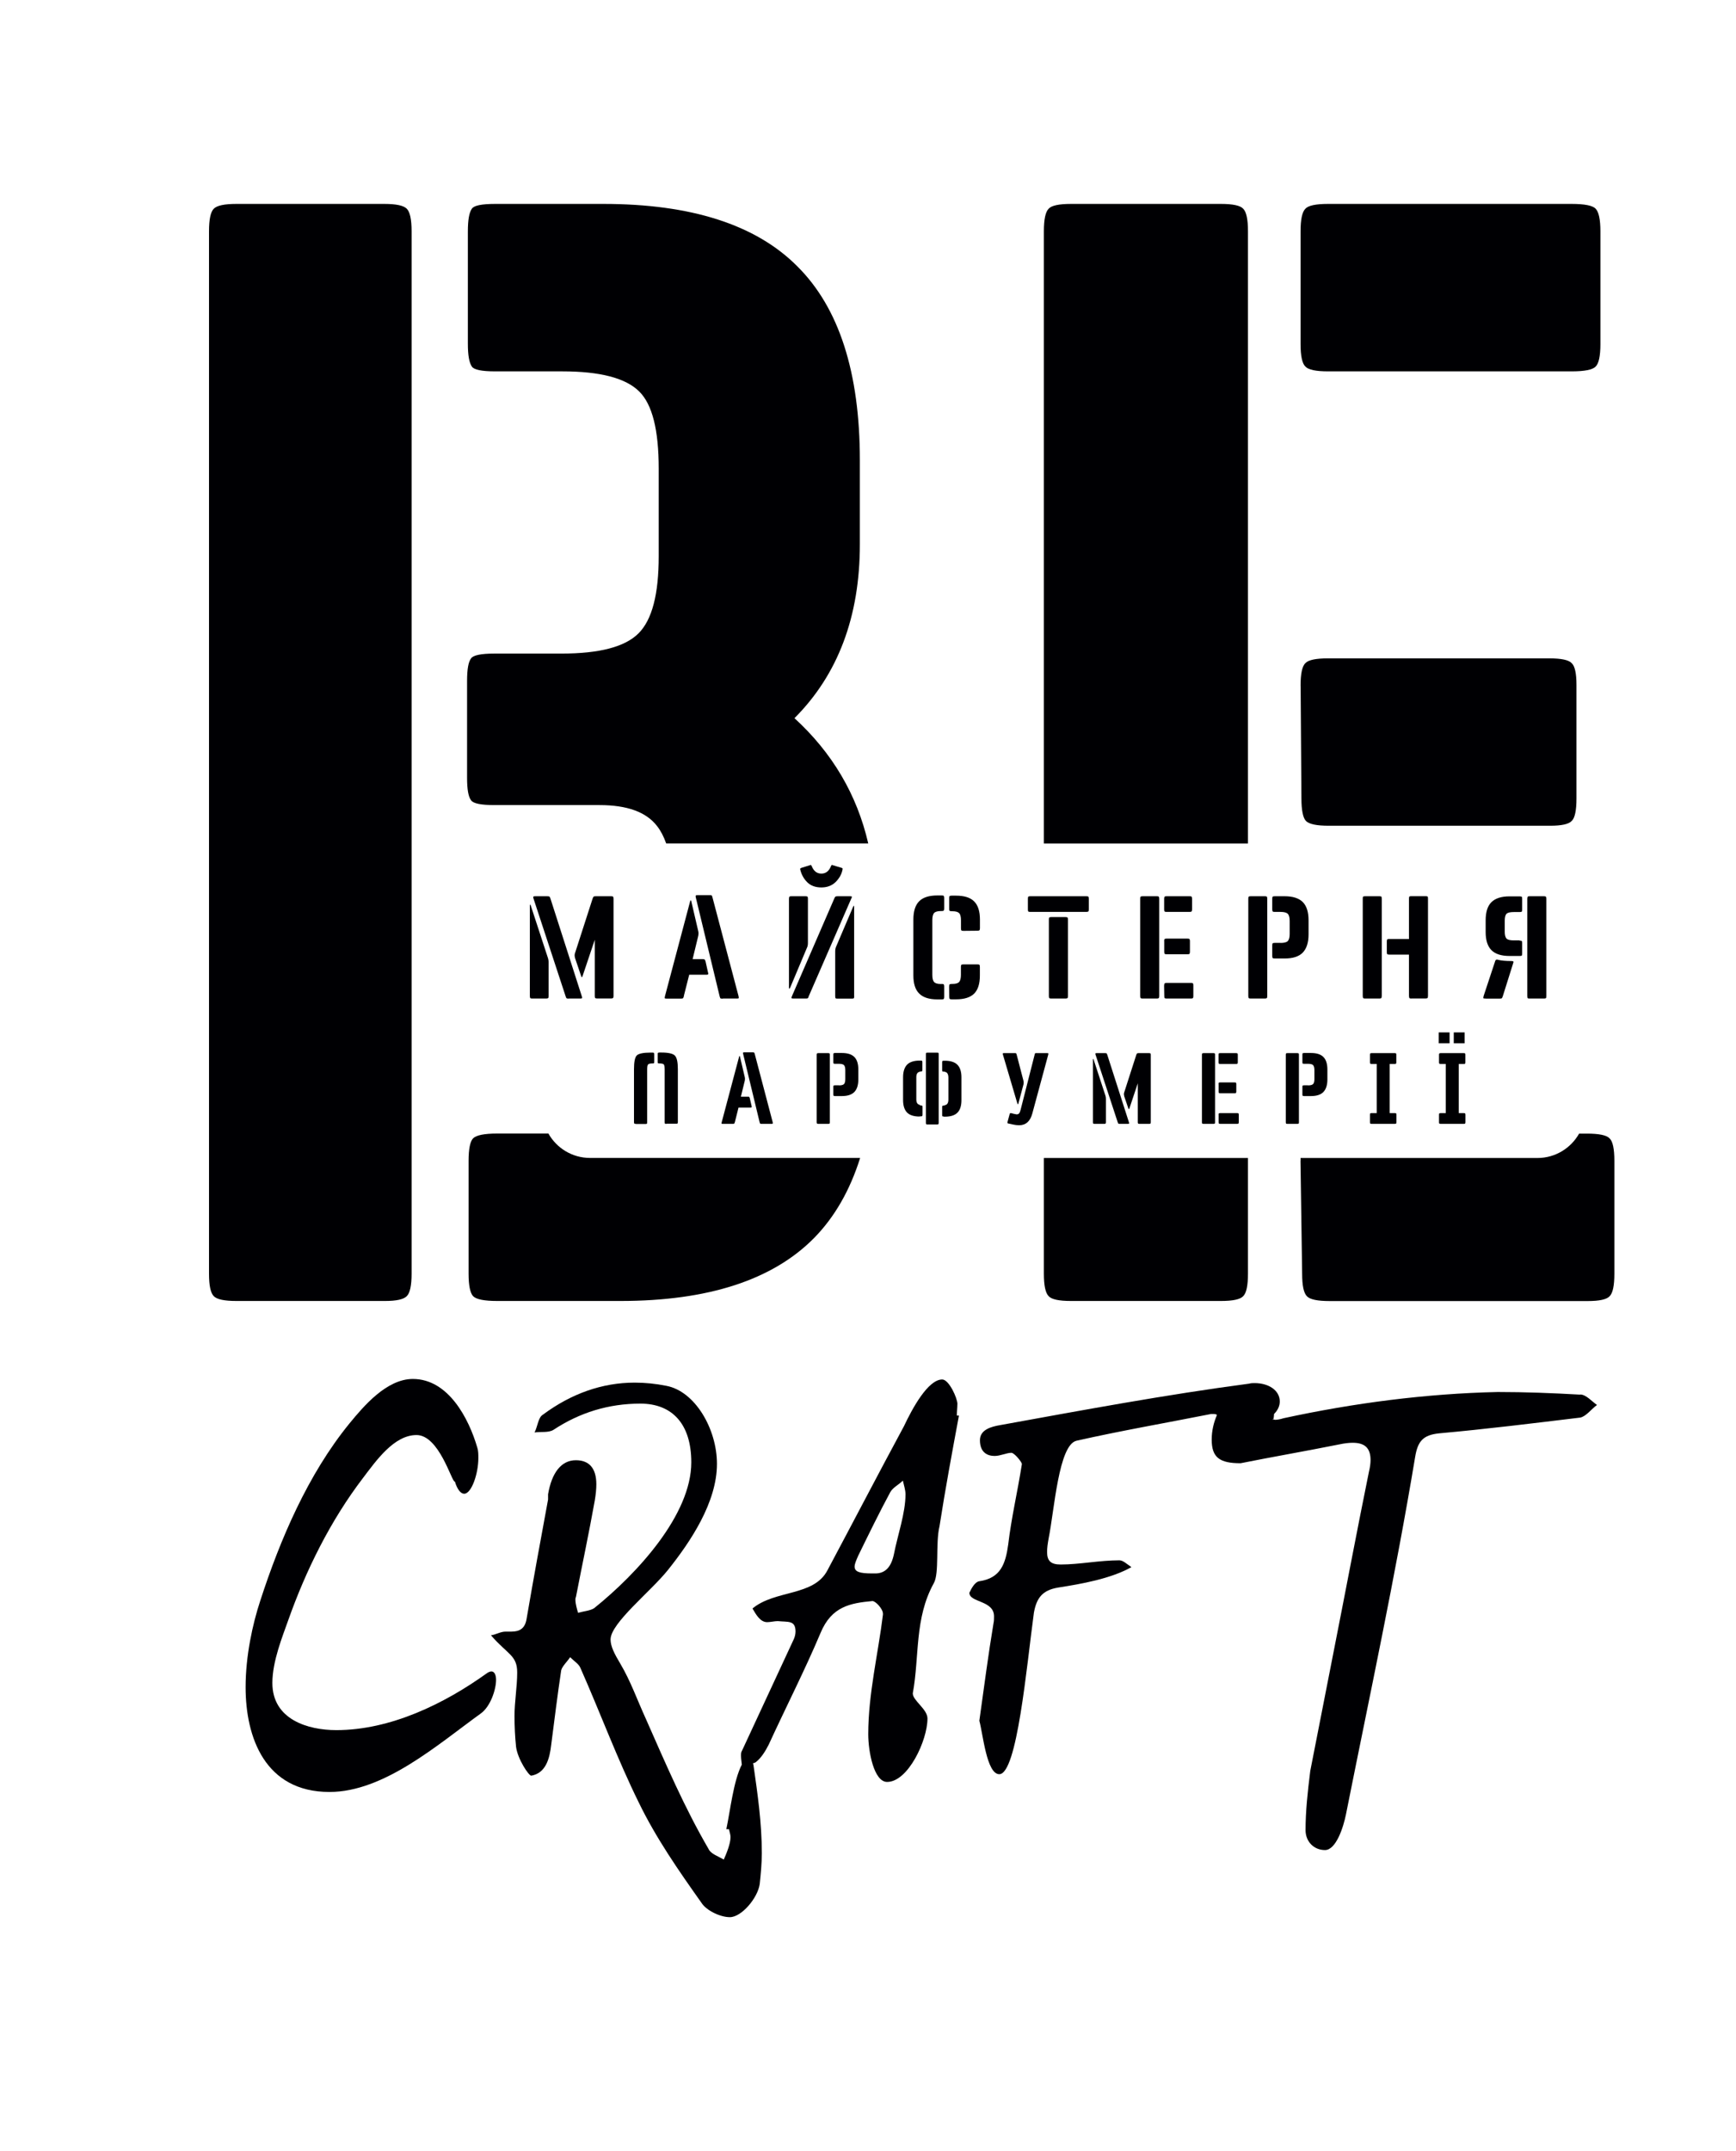 <svg width="113" height="140" viewBox="0 0 113 140" fill="none" xmlns="http://www.w3.org/2000/svg">
<g clip-path="url(#clip0_249_3)">
<path fill-rule="evenodd" clip-rule="evenodd" d="M84.657 15.055C84.657 14.278 84.759 13.791 84.973 13.582C85.16 13.373 85.66 13.271 86.441 13.271H102.304C103.133 13.271 103.67 13.373 103.862 13.582C104.067 13.791 104.174 14.274 104.174 15.055V22.405C104.174 23.164 104.067 23.668 103.862 23.856C103.67 24.065 103.133 24.168 102.304 24.168H86.441C85.664 24.168 85.16 24.065 84.973 23.856C84.763 23.664 84.657 23.164 84.657 22.405V15.055ZM84.657 44.63C84.657 43.849 84.759 43.349 84.973 43.157C85.16 42.948 85.66 42.846 86.424 42.846H100.849C101.626 42.846 102.112 42.948 102.304 43.157C102.514 43.349 102.616 43.831 102.616 44.574V51.958C102.616 52.735 102.514 53.239 102.304 53.427C102.112 53.636 101.647 53.738 100.904 53.738H86.48C85.703 53.738 85.216 53.636 85.007 53.427C84.819 53.234 84.712 52.735 84.712 51.958L84.661 44.625L84.657 44.63ZM67.948 54.891V15.055C67.948 14.278 68.051 13.791 68.26 13.582C68.448 13.373 68.934 13.271 69.711 13.271H79.47C80.247 13.271 80.729 13.373 80.921 13.582C81.131 13.791 81.233 14.274 81.233 15.055V54.895H67.948V54.891ZM69.711 84.666C68.934 84.666 68.448 84.564 68.26 84.355C68.051 84.145 67.948 83.663 67.948 82.886V75.361H81.233V82.886C81.233 83.663 81.131 84.15 80.921 84.355C80.729 84.564 80.247 84.666 79.47 84.666H69.711ZM84.657 75.536C84.657 75.477 84.657 75.417 84.657 75.361H100.076C101.237 75.361 102.253 74.721 102.787 73.774H103.303C104.08 73.774 104.584 73.876 104.772 74.085C104.981 74.277 105.083 74.777 105.083 75.541V82.891C105.083 83.668 104.981 84.154 104.772 84.359C104.584 84.568 104.097 84.671 103.354 84.671H86.543C85.762 84.671 85.263 84.568 85.071 84.359C84.862 84.15 84.759 83.668 84.759 82.891L84.652 75.541L84.657 75.536ZM55.987 75.361C55.321 77.478 54.322 79.211 52.99 80.569C50.292 83.3 46.087 84.666 40.38 84.666H32.371C31.526 84.666 31.005 84.564 30.796 84.355C30.604 84.145 30.501 83.663 30.501 82.886V75.536C30.501 74.777 30.604 74.273 30.796 74.081C31.005 73.876 31.522 73.769 32.371 73.769H35.697C36.23 74.717 37.246 75.357 38.407 75.357H55.987V75.361ZM43.364 54.891C43.201 54.434 43.005 54.058 42.77 53.76C42.066 52.842 40.819 52.394 39.018 52.394H32.188C31.304 52.394 30.804 52.291 30.663 52.082C30.488 51.856 30.403 51.374 30.403 50.631V44.301C30.403 43.558 30.488 43.072 30.663 42.846C30.804 42.641 31.304 42.534 32.188 42.534H36.546C39.005 42.534 40.678 42.103 41.562 41.219C42.446 40.336 42.877 38.675 42.877 36.204V30.497C42.877 27.988 42.463 26.327 41.613 25.482C40.73 24.599 39.052 24.168 36.597 24.168H32.234C31.355 24.168 30.851 24.065 30.715 23.856C30.544 23.613 30.454 23.126 30.454 22.37V15.072C30.454 14.312 30.54 13.825 30.715 13.582C30.851 13.373 31.355 13.271 32.234 13.271H39.274C44.981 13.271 49.203 14.619 51.901 17.334C54.616 20.032 55.97 24.236 55.97 29.959V35.423C55.97 40.127 54.548 43.9 51.714 46.738C54.177 48.992 55.782 51.711 56.516 54.891H43.364ZM15.385 84.666C14.608 84.666 14.121 84.564 13.917 84.355C13.707 84.145 13.605 83.663 13.605 82.886V15.055C13.605 14.278 13.707 13.791 13.917 13.582C14.126 13.373 14.608 13.271 15.385 13.271H25.007C25.784 13.271 26.267 13.373 26.476 13.582C26.685 13.791 26.792 14.274 26.792 15.055V82.886C26.792 83.663 26.685 84.15 26.476 84.355C26.267 84.564 25.801 84.666 25.058 84.666H15.385Z" fill="#000003"/>
<path fill-rule="evenodd" clip-rule="evenodd" d="M98.906 61.216C98.987 61.216 99.039 61.224 99.056 61.245C99.073 61.263 99.081 61.309 99.081 61.374V62.052C99.081 62.125 99.073 62.167 99.056 62.189C99.039 62.206 98.987 62.214 98.906 62.214H98.257C97.724 62.214 97.327 62.086 97.079 61.834C96.823 61.574 96.704 61.181 96.704 60.648V59.901C96.704 59.359 96.827 58.962 97.079 58.714C97.331 58.463 97.724 58.334 98.257 58.334H98.906C98.987 58.334 99.039 58.347 99.056 58.364C99.073 58.382 99.081 58.428 99.081 58.501V59.188C99.081 59.261 99.073 59.303 99.056 59.325C99.039 59.346 98.987 59.355 98.906 59.355H98.531C98.296 59.355 98.138 59.393 98.061 59.47C97.984 59.551 97.946 59.705 97.946 59.939V60.614C97.946 60.844 97.984 60.998 98.065 61.083C98.142 61.164 98.3 61.199 98.535 61.199H98.915V61.216H98.906ZM99.581 64.984C99.513 64.984 99.466 64.98 99.444 64.963C99.427 64.95 99.414 64.903 99.414 64.822V58.492C99.414 58.42 99.427 58.377 99.444 58.356C99.461 58.334 99.508 58.326 99.581 58.326H100.486C100.558 58.326 100.605 58.334 100.622 58.356C100.64 58.373 100.652 58.42 100.652 58.492V64.822C100.652 64.903 100.644 64.95 100.622 64.963C100.601 64.976 100.554 64.984 100.486 64.984H99.581ZM96.699 64.984C96.618 64.984 96.567 64.98 96.558 64.963C96.546 64.95 96.554 64.903 96.571 64.822L97.314 62.577C97.335 62.492 97.374 62.449 97.429 62.449C97.463 62.449 97.498 62.449 97.523 62.466C97.737 62.517 98.023 62.543 98.377 62.543C98.445 62.543 98.492 62.552 98.505 62.573C98.522 62.59 98.518 62.637 98.488 62.709L97.822 64.827C97.796 64.903 97.775 64.95 97.754 64.968C97.737 64.98 97.69 64.989 97.609 64.989H96.678H96.695L96.699 64.984ZM91.88 64.984C91.807 64.984 91.76 64.976 91.743 64.955C91.726 64.933 91.713 64.886 91.713 64.805V62.125H90.437C90.364 62.125 90.317 62.116 90.3 62.095C90.279 62.078 90.27 62.031 90.27 61.958V61.275C90.27 61.203 90.279 61.156 90.3 61.139C90.317 61.117 90.364 61.109 90.437 61.109H91.713V58.484C91.713 58.403 91.726 58.356 91.743 58.343C91.764 58.33 91.807 58.322 91.88 58.322H92.785C92.857 58.322 92.9 58.33 92.921 58.343C92.943 58.36 92.951 58.407 92.951 58.484V64.801C92.951 64.882 92.938 64.929 92.921 64.95C92.904 64.968 92.857 64.98 92.789 64.98H91.88V64.984ZM88.87 64.984C88.802 64.984 88.755 64.976 88.734 64.955C88.716 64.933 88.704 64.886 88.704 64.805V58.488C88.704 58.407 88.712 58.36 88.734 58.347C88.755 58.334 88.802 58.326 88.87 58.326H89.775C89.844 58.326 89.886 58.334 89.912 58.347C89.929 58.364 89.942 58.411 89.942 58.488V64.805C89.942 64.886 89.929 64.933 89.912 64.955C89.895 64.972 89.848 64.984 89.779 64.984H88.866H88.87ZM83.35 61.365C83.581 61.365 83.739 61.327 83.824 61.245C83.905 61.16 83.948 61.007 83.948 60.776V59.935C83.948 59.705 83.905 59.551 83.824 59.47C83.743 59.389 83.585 59.346 83.35 59.346H82.992C82.911 59.346 82.859 59.338 82.842 59.316C82.825 59.295 82.813 59.252 82.813 59.18V58.492C82.813 58.42 82.821 58.377 82.842 58.356C82.859 58.334 82.911 58.326 82.992 58.326H83.619C84.153 58.326 84.546 58.454 84.798 58.702C85.049 58.953 85.177 59.35 85.177 59.892V60.81C85.177 61.339 85.049 61.736 84.798 61.997C84.546 62.253 84.153 62.377 83.619 62.377H82.992C82.911 62.377 82.859 62.368 82.842 62.347C82.825 62.33 82.813 62.283 82.813 62.21V61.527C82.813 61.455 82.821 61.408 82.842 61.391C82.859 61.369 82.911 61.361 82.992 61.361H83.35V61.365ZM81.417 64.984C81.348 64.984 81.301 64.976 81.284 64.955C81.267 64.933 81.254 64.886 81.254 64.818V58.492C81.254 58.42 81.263 58.377 81.284 58.356C81.301 58.334 81.348 58.326 81.417 58.326H82.326C82.398 58.326 82.445 58.334 82.458 58.356C82.48 58.373 82.488 58.42 82.488 58.492V64.818C82.488 64.891 82.48 64.933 82.458 64.955C82.441 64.972 82.398 64.984 82.33 64.984H81.412H81.417ZM75.777 58.492C75.777 58.42 75.79 58.377 75.807 58.356C75.824 58.334 75.871 58.326 75.944 58.326H77.421C77.498 58.326 77.549 58.334 77.566 58.356C77.583 58.373 77.596 58.42 77.596 58.492V59.18C77.596 59.252 77.583 59.295 77.566 59.316C77.545 59.333 77.498 59.346 77.421 59.346H75.944C75.871 59.346 75.824 59.338 75.807 59.316C75.786 59.295 75.777 59.252 75.777 59.18V58.492ZM75.777 61.25C75.777 61.177 75.79 61.13 75.807 61.113C75.824 61.096 75.871 61.083 75.944 61.083H77.289C77.361 61.083 77.404 61.092 77.425 61.113C77.442 61.13 77.455 61.177 77.455 61.245V61.937C77.455 62.01 77.442 62.056 77.425 62.074C77.408 62.095 77.365 62.103 77.293 62.103H75.948C75.876 62.103 75.829 62.095 75.812 62.074C75.794 62.056 75.782 62.01 75.782 61.937V61.254L75.777 61.25ZM74.386 64.984C74.313 64.984 74.27 64.976 74.249 64.955C74.232 64.933 74.219 64.886 74.219 64.818V58.492C74.219 58.42 74.228 58.377 74.249 58.356C74.27 58.334 74.313 58.326 74.386 58.326H75.295C75.368 58.326 75.415 58.334 75.427 58.356C75.444 58.373 75.457 58.42 75.457 58.492V64.818C75.457 64.891 75.444 64.933 75.427 64.955C75.41 64.972 75.363 64.984 75.295 64.984H74.386ZM75.777 64.131C75.777 64.063 75.79 64.016 75.812 63.999C75.829 63.977 75.876 63.969 75.948 63.969H77.515C77.587 63.969 77.634 63.977 77.651 63.999C77.668 64.016 77.677 64.063 77.677 64.131V64.818C77.677 64.891 77.668 64.933 77.651 64.955C77.634 64.972 77.587 64.984 77.519 64.984H75.948C75.876 64.984 75.829 64.976 75.812 64.955C75.79 64.933 75.786 64.886 75.786 64.818L75.773 64.131H75.777ZM70.706 58.326C70.778 58.326 70.826 58.334 70.843 58.356C70.86 58.373 70.872 58.42 70.872 58.492V59.18C70.872 59.252 70.864 59.295 70.843 59.316C70.826 59.333 70.774 59.346 70.706 59.346H67.069C66.996 59.346 66.954 59.338 66.932 59.316C66.915 59.295 66.907 59.252 66.907 59.18V58.492C66.907 58.42 66.919 58.377 66.932 58.356C66.954 58.334 67.001 58.326 67.069 58.326H70.706ZM68.439 64.984C68.367 64.984 68.32 64.976 68.302 64.955C68.281 64.933 68.273 64.886 68.273 64.818V59.85C68.273 59.769 68.281 59.726 68.302 59.709C68.324 59.692 68.367 59.683 68.439 59.683H69.348C69.417 59.683 69.464 59.692 69.485 59.709C69.502 59.726 69.515 59.773 69.515 59.85V64.818C69.515 64.891 69.506 64.933 69.485 64.955C69.468 64.972 69.421 64.984 69.353 64.984H68.439ZM62.715 60.58C62.642 60.58 62.595 60.571 62.582 60.55C62.561 60.533 62.552 60.486 62.552 60.417V59.897C62.552 59.67 62.514 59.513 62.437 59.431C62.356 59.346 62.215 59.303 61.997 59.303H61.946C61.878 59.303 61.835 59.291 61.814 59.274C61.792 59.257 61.784 59.21 61.784 59.137V58.454C61.784 58.382 61.792 58.335 61.814 58.318C61.831 58.3 61.878 58.288 61.946 58.288H62.228C62.766 58.288 63.158 58.411 63.406 58.659C63.662 58.911 63.786 59.308 63.786 59.846V60.405C63.786 60.477 63.773 60.524 63.756 60.541C63.739 60.558 63.692 60.571 63.624 60.571L62.71 60.58H62.715ZM61.293 64.033C61.361 64.033 61.413 64.041 61.43 64.063C61.447 64.084 61.459 64.127 61.459 64.195V64.878C61.459 64.946 61.447 64.993 61.43 65.01C61.413 65.031 61.366 65.04 61.293 65.04H61.011C60.478 65.04 60.085 64.912 59.833 64.66C59.577 64.408 59.453 64.016 59.453 63.482V59.841C59.453 59.299 59.581 58.902 59.833 58.65C60.085 58.399 60.478 58.275 61.011 58.275H61.293C61.361 58.275 61.413 58.283 61.43 58.305C61.447 58.326 61.459 58.369 61.459 58.441V59.124C61.459 59.197 61.447 59.244 61.43 59.261C61.413 59.278 61.366 59.291 61.293 59.291H61.242C61.028 59.291 60.879 59.333 60.802 59.419C60.725 59.504 60.687 59.662 60.687 59.888V63.439C60.687 63.666 60.725 63.824 60.802 63.909C60.879 63.994 61.02 64.037 61.233 64.037H61.289L61.293 64.033ZM61.784 64.199C61.784 64.131 61.792 64.084 61.814 64.063C61.831 64.046 61.878 64.033 61.946 64.033H62.006C62.215 64.033 62.356 63.99 62.433 63.905C62.51 63.819 62.548 63.661 62.548 63.439V62.927C62.548 62.855 62.557 62.812 62.578 62.791C62.595 62.774 62.638 62.761 62.71 62.761H63.62C63.688 62.761 63.735 62.769 63.752 62.791C63.773 62.812 63.782 62.855 63.782 62.927V63.486C63.782 64.024 63.658 64.413 63.41 64.664C63.158 64.912 62.766 65.036 62.232 65.036H61.95C61.882 65.036 61.839 65.027 61.818 65.006C61.801 64.989 61.788 64.942 61.788 64.869L61.78 64.195L61.784 64.199ZM54.753 56.469C54.8 56.482 54.83 56.495 54.843 56.512C54.851 56.529 54.851 56.563 54.838 56.61C54.779 56.905 54.625 57.169 54.39 57.404C54.147 57.639 53.84 57.754 53.46 57.754C53.08 57.754 52.768 57.639 52.542 57.413C52.316 57.186 52.17 56.917 52.093 56.606C52.081 56.568 52.081 56.538 52.093 56.52C52.102 56.508 52.128 56.495 52.17 56.478L52.704 56.311C52.738 56.299 52.764 56.29 52.772 56.29C52.789 56.29 52.815 56.32 52.841 56.375C52.969 56.691 53.173 56.853 53.464 56.853C53.754 56.853 53.955 56.696 54.087 56.375C54.108 56.32 54.134 56.29 54.155 56.29C54.168 56.29 54.19 56.294 54.224 56.311L54.749 56.469H54.753ZM55.602 64.818C55.602 64.899 55.594 64.946 55.577 64.968C55.56 64.98 55.513 64.989 55.445 64.989H54.531C54.459 64.989 54.411 64.985 54.394 64.968C54.373 64.946 54.365 64.899 54.365 64.818V61.907C54.365 61.783 54.39 61.677 54.433 61.587L55.534 59.005C55.556 58.966 55.573 58.949 55.581 58.949C55.598 58.949 55.598 58.975 55.598 59.022V64.818H55.602ZM51.645 64.984H52.422C52.503 64.984 52.559 64.98 52.58 64.963C52.602 64.95 52.623 64.903 52.648 64.822L55.41 58.48C55.445 58.411 55.457 58.369 55.449 58.356C55.436 58.334 55.393 58.326 55.316 58.326H54.54C54.459 58.326 54.407 58.334 54.39 58.347C54.36 58.364 54.335 58.403 54.305 58.475L51.551 64.827C51.522 64.891 51.513 64.933 51.517 64.955C51.53 64.972 51.568 64.984 51.65 64.984H51.645ZM51.428 64.289C51.406 64.327 51.389 64.344 51.376 64.344C51.364 64.344 51.355 64.314 51.355 64.263V58.492C51.355 58.42 51.368 58.377 51.385 58.356C51.402 58.334 51.449 58.326 51.522 58.326H52.426C52.495 58.326 52.542 58.334 52.559 58.356C52.58 58.373 52.589 58.42 52.589 58.492V61.374C52.589 61.497 52.567 61.604 52.52 61.694L51.428 64.289ZM47.056 64.984H47.052H47.94C48.021 64.984 48.064 64.98 48.081 64.963C48.093 64.95 48.089 64.903 48.072 64.822L46.377 58.403C46.36 58.33 46.339 58.288 46.322 58.27C46.309 58.258 46.254 58.253 46.168 58.253H45.408C45.344 58.253 45.31 58.262 45.289 58.283C45.276 58.3 45.276 58.334 45.289 58.394L46.839 64.822C46.86 64.903 46.877 64.95 46.894 64.972C46.911 64.984 46.962 64.993 47.052 64.993L47.056 64.984ZM44.52 64.818C44.499 64.899 44.474 64.946 44.456 64.968C44.439 64.98 44.392 64.989 44.307 64.989H43.419C43.338 64.989 43.287 64.985 43.278 64.968C43.261 64.955 43.265 64.903 43.287 64.818L44.922 58.659C44.922 58.62 44.939 58.603 44.96 58.599C44.99 58.599 44.999 58.62 44.999 58.659L45.451 60.601C45.472 60.686 45.472 60.785 45.451 60.904L45.084 62.419H45.746C45.81 62.419 45.848 62.428 45.869 62.449C45.891 62.471 45.908 62.509 45.925 62.564L46.087 63.29C46.1 63.328 46.108 63.358 46.104 63.38C46.096 63.405 46.087 63.418 46.07 63.422C46.044 63.431 46.015 63.435 45.976 63.435H44.862L44.512 64.818H44.516H44.52ZM37.434 62.36C37.396 62.231 37.396 62.125 37.425 62.039L38.57 58.492C38.595 58.42 38.617 58.377 38.638 58.356C38.659 58.334 38.706 58.326 38.783 58.326H39.769C39.842 58.326 39.889 58.334 39.906 58.356C39.923 58.373 39.936 58.424 39.936 58.501V64.814C39.936 64.886 39.923 64.929 39.906 64.95C39.884 64.968 39.842 64.98 39.773 64.98H38.881C38.809 64.98 38.762 64.972 38.745 64.95C38.723 64.929 38.715 64.882 38.715 64.814V61.16L37.921 63.52C37.904 63.572 37.887 63.597 37.874 63.597C37.861 63.597 37.844 63.572 37.827 63.52L37.434 62.36ZM37.024 64.984H37.754C37.835 64.984 37.878 64.976 37.887 64.955C37.899 64.933 37.887 64.886 37.865 64.818L35.833 58.488C35.808 58.407 35.782 58.36 35.761 58.347C35.739 58.334 35.684 58.326 35.607 58.326H34.851C34.775 58.326 34.728 58.334 34.719 58.356C34.702 58.373 34.706 58.42 34.732 58.492L36.811 64.818C36.832 64.899 36.858 64.946 36.879 64.968C36.901 64.98 36.943 64.989 37.02 64.989L37.024 64.984ZM34.655 64.984C34.582 64.984 34.535 64.976 34.518 64.955C34.501 64.933 34.489 64.886 34.489 64.818V58.936C34.489 58.889 34.497 58.872 34.51 58.872C34.527 58.872 34.54 58.889 34.548 58.928L35.65 62.295C35.688 62.398 35.709 62.509 35.709 62.62V64.818C35.709 64.891 35.701 64.933 35.68 64.955C35.658 64.972 35.615 64.984 35.547 64.984H34.655Z" fill="#000003"/>
<path fill-rule="evenodd" clip-rule="evenodd" d="M93.784 73.141C93.733 73.141 93.703 73.132 93.69 73.12C93.673 73.107 93.668 73.077 93.668 73.026V72.552C93.668 72.501 93.677 72.471 93.69 72.458C93.703 72.445 93.733 72.441 93.784 72.441H94.108V69.24H93.784C93.733 69.24 93.703 69.236 93.69 69.219C93.673 69.206 93.668 69.176 93.668 69.125V68.651C93.668 68.6 93.677 68.57 93.69 68.557C93.703 68.544 93.733 68.536 93.784 68.536H95.273C95.32 68.536 95.355 68.544 95.367 68.557C95.38 68.57 95.385 68.6 95.385 68.651V69.125C95.385 69.176 95.38 69.206 95.367 69.219C95.355 69.236 95.325 69.24 95.273 69.24H94.953V72.441H95.273C95.325 72.441 95.355 72.445 95.367 72.458C95.38 72.471 95.389 72.505 95.389 72.552V73.026C95.389 73.077 95.38 73.107 95.367 73.12C95.355 73.132 95.325 73.141 95.278 73.141H93.779H93.784ZM89.288 73.141C89.237 73.141 89.207 73.132 89.195 73.12C89.182 73.107 89.173 73.077 89.173 73.026V72.552C89.173 72.501 89.182 72.471 89.195 72.458C89.207 72.445 89.237 72.441 89.288 72.441H89.613V69.24H89.288C89.237 69.24 89.207 69.236 89.195 69.219C89.182 69.206 89.173 69.176 89.173 69.125V68.651C89.173 68.6 89.182 68.57 89.195 68.557C89.207 68.544 89.237 68.536 89.288 68.536H90.778C90.83 68.536 90.859 68.544 90.872 68.557C90.885 68.57 90.889 68.6 90.889 68.651V69.125C90.889 69.176 90.885 69.206 90.872 69.219C90.859 69.236 90.83 69.24 90.783 69.24H90.458V72.441H90.783C90.834 72.441 90.864 72.445 90.877 72.458C90.889 72.471 90.898 72.505 90.898 72.552V73.026C90.898 73.077 90.889 73.107 90.877 73.12C90.859 73.132 90.834 73.141 90.783 73.141H89.284H89.288ZM85.143 70.636C85.306 70.636 85.412 70.606 85.472 70.55C85.528 70.495 85.558 70.384 85.558 70.226V69.641C85.558 69.483 85.528 69.376 85.472 69.317C85.417 69.261 85.306 69.231 85.143 69.231H84.896C84.84 69.231 84.806 69.227 84.793 69.21C84.781 69.197 84.776 69.167 84.776 69.116V68.642C84.776 68.591 84.781 68.561 84.793 68.548C84.806 68.536 84.84 68.527 84.896 68.527H85.331C85.698 68.527 85.972 68.612 86.142 68.787C86.317 68.962 86.403 69.236 86.403 69.611V70.243C86.403 70.61 86.317 70.883 86.142 71.067C85.972 71.242 85.698 71.331 85.331 71.331H84.896C84.84 71.331 84.806 71.323 84.793 71.31C84.781 71.297 84.776 71.263 84.776 71.216V70.742C84.776 70.691 84.781 70.661 84.793 70.648C84.806 70.636 84.84 70.631 84.896 70.631H85.143V70.636ZM83.807 73.141C83.756 73.141 83.726 73.132 83.713 73.12C83.701 73.107 83.696 73.077 83.696 73.026V68.651C83.696 68.6 83.701 68.57 83.713 68.557C83.73 68.544 83.756 68.536 83.807 68.536H84.435C84.486 68.536 84.516 68.544 84.533 68.557C84.546 68.57 84.55 68.6 84.55 68.651V73.026C84.55 73.077 84.546 73.107 84.533 73.12C84.516 73.132 84.49 73.141 84.439 73.141H83.807ZM79.316 68.651C79.316 68.6 79.321 68.57 79.333 68.557C79.346 68.544 79.38 68.536 79.432 68.536H80.452C80.503 68.536 80.541 68.544 80.55 68.557C80.563 68.57 80.571 68.6 80.571 68.651V69.125C80.571 69.176 80.563 69.206 80.55 69.219C80.537 69.236 80.503 69.24 80.452 69.24H79.432C79.38 69.24 79.35 69.236 79.333 69.219C79.321 69.206 79.316 69.176 79.316 69.125V68.651ZM79.316 70.559C79.316 70.507 79.321 70.478 79.333 70.461C79.346 70.448 79.38 70.444 79.427 70.444H80.358C80.409 70.444 80.439 70.448 80.452 70.461C80.465 70.473 80.473 70.507 80.473 70.555V71.032C80.473 71.084 80.465 71.114 80.452 71.126C80.439 71.139 80.409 71.148 80.362 71.148H79.432C79.385 71.148 79.35 71.139 79.338 71.126C79.329 71.114 79.321 71.084 79.321 71.032V70.559H79.316ZM78.352 73.141C78.3 73.141 78.27 73.132 78.258 73.12C78.245 73.107 78.236 73.077 78.236 73.026V68.651C78.236 68.6 78.245 68.57 78.258 68.557C78.27 68.544 78.305 68.536 78.352 68.536H78.979C79.03 68.536 79.06 68.544 79.073 68.557C79.086 68.57 79.09 68.6 79.09 68.651V73.026C79.09 73.077 79.086 73.107 79.073 73.12C79.06 73.132 79.03 73.141 78.979 73.141H78.352ZM79.316 72.552C79.316 72.501 79.325 72.471 79.342 72.458C79.35 72.445 79.385 72.441 79.436 72.441H80.52C80.571 72.441 80.601 72.445 80.614 72.458C80.627 72.471 80.635 72.505 80.635 72.552V73.026C80.635 73.077 80.627 73.107 80.614 73.12C80.601 73.132 80.571 73.141 80.52 73.141H79.436C79.385 73.141 79.355 73.132 79.342 73.12C79.329 73.107 79.321 73.077 79.321 73.026V72.552H79.316ZM73.178 71.327C73.152 71.242 73.152 71.165 73.173 71.105L73.963 68.651C73.98 68.6 74.002 68.57 74.014 68.557C74.031 68.544 74.066 68.536 74.113 68.536H74.791C74.843 68.536 74.872 68.544 74.885 68.557C74.898 68.57 74.907 68.604 74.907 68.655V73.026C74.907 73.077 74.898 73.107 74.885 73.12C74.872 73.132 74.843 73.141 74.791 73.141H74.177C74.125 73.141 74.096 73.132 74.083 73.12C74.066 73.107 74.061 73.077 74.061 73.026V70.499L73.515 72.134C73.502 72.168 73.489 72.185 73.481 72.185C73.472 72.185 73.464 72.168 73.447 72.134L73.173 71.331L73.178 71.327ZM72.9 73.141H73.404C73.459 73.141 73.489 73.132 73.498 73.12C73.498 73.107 73.498 73.077 73.481 73.026L72.076 68.647C72.055 68.591 72.042 68.561 72.025 68.548C72.008 68.54 71.97 68.536 71.914 68.536H71.393C71.342 68.536 71.312 68.544 71.304 68.557C71.291 68.57 71.295 68.6 71.316 68.651L72.751 73.026C72.768 73.081 72.785 73.115 72.802 73.128C72.819 73.137 72.849 73.141 72.9 73.141ZM71.257 73.141C71.205 73.141 71.175 73.132 71.163 73.12C71.146 73.107 71.141 73.077 71.141 73.026V68.958C71.141 68.928 71.146 68.911 71.154 68.911C71.167 68.911 71.175 68.924 71.184 68.95L71.948 71.28C71.974 71.353 71.987 71.425 71.987 71.506V73.026C71.987 73.077 71.978 73.107 71.965 73.12C71.953 73.132 71.923 73.141 71.871 73.141H71.257ZM65.652 73.12L65.989 73.192C66.091 73.214 66.202 73.227 66.33 73.231C66.77 73.231 67.056 72.975 67.193 72.475L68.234 68.629C68.243 68.587 68.243 68.561 68.234 68.548C68.23 68.54 68.2 68.536 68.157 68.536H67.462C67.415 68.536 67.389 68.536 67.38 68.548C67.363 68.561 67.355 68.587 67.346 68.638L66.437 72.211C66.411 72.326 66.377 72.407 66.339 72.454C66.3 72.501 66.245 72.522 66.172 72.522C66.142 72.518 66.074 72.505 65.98 72.484L65.831 72.445C65.831 72.445 65.793 72.441 65.775 72.441C65.75 72.441 65.728 72.467 65.716 72.522L65.583 73.009C65.562 73.077 65.583 73.115 65.652 73.124V73.12ZM66.288 71.818C66.288 71.848 66.275 71.865 66.262 71.865C66.254 71.865 66.241 71.848 66.224 71.818L65.28 68.625C65.272 68.587 65.272 68.561 65.28 68.548C65.284 68.54 65.31 68.536 65.357 68.536H66.061C66.1 68.536 66.13 68.536 66.138 68.548C66.151 68.557 66.164 68.587 66.177 68.634L66.621 70.341C66.638 70.422 66.638 70.499 66.621 70.572L66.288 71.822V71.818ZM61.442 72.663C61.391 72.663 61.357 72.654 61.349 72.646C61.331 72.633 61.327 72.599 61.327 72.552V72.078C61.327 72.023 61.331 71.989 61.344 71.972C61.353 71.959 61.378 71.95 61.413 71.95C61.468 71.95 61.502 71.942 61.515 71.92C61.66 71.895 61.733 71.771 61.733 71.558V70.136C61.733 69.906 61.656 69.773 61.502 69.756C61.502 69.743 61.468 69.735 61.413 69.735C61.374 69.735 61.349 69.731 61.34 69.718C61.331 69.705 61.327 69.675 61.327 69.62V69.15C61.327 69.095 61.336 69.061 61.349 69.048C61.357 69.035 61.391 69.031 61.442 69.031H61.507C61.878 69.031 62.147 69.12 62.322 69.295C62.497 69.475 62.582 69.748 62.582 70.115V71.596C62.582 71.963 62.497 72.236 62.322 72.411C62.147 72.586 61.874 72.672 61.507 72.672H61.442V72.663ZM60.269 68.617C60.269 68.561 60.273 68.531 60.286 68.519C60.298 68.51 60.333 68.506 60.38 68.506H60.99C61.037 68.506 61.071 68.506 61.084 68.519C61.097 68.531 61.101 68.561 61.101 68.617V73.06C61.101 73.111 61.097 73.141 61.084 73.158C61.071 73.171 61.037 73.18 60.99 73.18H60.38C60.333 73.18 60.298 73.175 60.286 73.158C60.273 73.141 60.269 73.111 60.269 73.06V68.617ZM59.863 72.663C59.492 72.663 59.218 72.578 59.043 72.403C58.873 72.228 58.783 71.959 58.783 71.587V70.106C58.783 69.739 58.873 69.466 59.043 69.287C59.218 69.112 59.487 69.022 59.863 69.022H59.927C59.978 69.022 60.008 69.026 60.021 69.039C60.034 69.052 60.038 69.086 60.038 69.137V69.607C60.038 69.662 60.038 69.697 60.025 69.709C60.017 69.722 59.991 69.726 59.953 69.726C59.914 69.726 59.88 69.735 59.859 69.752C59.709 69.782 59.641 69.906 59.645 70.123V71.545C59.645 71.75 59.714 71.869 59.859 71.899C59.871 71.929 59.906 71.946 59.965 71.946C59.999 71.946 60.021 71.95 60.034 71.963C60.042 71.976 60.047 72.01 60.047 72.07V72.539C60.047 72.591 60.038 72.62 60.025 72.633C60.012 72.646 59.983 72.65 59.935 72.65H59.863V72.663ZM54.612 70.636C54.77 70.636 54.881 70.606 54.937 70.55C54.992 70.495 55.022 70.384 55.022 70.226V69.641C55.022 69.483 54.992 69.376 54.937 69.317C54.881 69.261 54.77 69.231 54.612 69.231H54.36C54.309 69.231 54.275 69.227 54.262 69.21C54.249 69.197 54.241 69.167 54.241 69.116V68.642C54.241 68.591 54.249 68.561 54.262 68.548C54.275 68.536 54.309 68.527 54.36 68.527H54.796C55.167 68.527 55.436 68.612 55.611 68.787C55.786 68.962 55.871 69.236 55.871 69.611V70.243C55.871 70.61 55.786 70.883 55.611 71.067C55.436 71.242 55.167 71.331 54.796 71.331H54.36C54.309 71.331 54.271 71.323 54.262 71.31C54.249 71.297 54.241 71.263 54.241 71.216V70.742C54.241 70.691 54.249 70.661 54.262 70.648C54.275 70.636 54.309 70.631 54.36 70.631H54.612V70.636ZM53.276 73.141C53.229 73.141 53.195 73.132 53.182 73.12C53.169 73.107 53.161 73.077 53.161 73.026V68.651C53.161 68.6 53.169 68.57 53.182 68.557C53.195 68.544 53.225 68.536 53.276 68.536H53.904C53.955 68.536 53.985 68.544 53.998 68.557C54.01 68.57 54.014 68.6 54.014 68.651V73.026C54.014 73.077 54.01 73.107 53.998 73.12C53.98 73.132 53.955 73.141 53.904 73.141H53.272H53.276ZM49.588 73.141H49.583H50.198C50.254 73.141 50.283 73.141 50.296 73.128C50.305 73.12 50.301 73.086 50.296 73.03L49.127 68.587C49.114 68.536 49.097 68.506 49.084 68.497C49.075 68.489 49.037 68.484 48.977 68.484H48.452C48.41 68.484 48.384 68.489 48.371 68.501C48.358 68.514 48.358 68.54 48.371 68.582L49.443 73.026C49.46 73.081 49.472 73.115 49.485 73.128C49.498 73.137 49.532 73.141 49.592 73.141H49.588ZM47.833 73.026C47.816 73.081 47.803 73.115 47.786 73.128C47.773 73.137 47.743 73.141 47.688 73.141H47.073C47.018 73.141 46.984 73.141 46.975 73.128C46.962 73.12 46.967 73.086 46.979 73.026L48.111 68.766C48.111 68.74 48.119 68.728 48.141 68.723C48.158 68.723 48.166 68.74 48.166 68.766L48.482 70.111C48.495 70.17 48.495 70.239 48.482 70.32L48.226 71.37H48.687C48.73 71.37 48.755 71.374 48.768 71.391C48.781 71.404 48.794 71.43 48.806 71.472L48.922 71.976C48.93 72.001 48.934 72.023 48.934 72.04C48.93 72.057 48.922 72.066 48.909 72.07C48.892 72.074 48.87 72.078 48.845 72.078H48.072L47.833 73.034V73.026ZM43.381 73.141C43.33 73.141 43.3 73.141 43.287 73.128C43.274 73.12 43.265 73.086 43.265 73.03V69.62C43.265 69.436 43.244 69.325 43.21 69.274C43.172 69.227 43.065 69.206 42.894 69.206C42.856 69.206 42.834 69.201 42.826 69.189C42.817 69.18 42.813 69.146 42.813 69.091V68.612C42.813 68.566 42.813 68.531 42.83 68.519C42.843 68.506 42.877 68.497 42.928 68.497H43.048C43.505 68.497 43.799 68.566 43.927 68.694C44.059 68.826 44.123 69.12 44.123 69.581V73.017C44.123 73.073 44.115 73.107 44.102 73.115C44.089 73.128 44.055 73.132 44.008 73.132H43.381V73.141ZM41.383 73.141C41.332 73.141 41.302 73.132 41.289 73.12C41.276 73.111 41.268 73.077 41.268 73.022V69.586C41.268 69.108 41.327 68.809 41.451 68.685C41.575 68.566 41.874 68.501 42.352 68.501H42.471C42.523 68.501 42.553 68.51 42.565 68.523C42.578 68.536 42.587 68.57 42.587 68.617V69.091C42.587 69.146 42.582 69.18 42.57 69.189C42.561 69.197 42.535 69.206 42.501 69.206C42.331 69.206 42.224 69.227 42.185 69.274C42.143 69.321 42.126 69.436 42.126 69.62V73.034C42.126 73.09 42.117 73.124 42.104 73.132C42.087 73.145 42.057 73.15 42.01 73.15H41.383V73.141Z" fill="#000003"/>
<path d="M94.356 67.188H93.647V67.896H94.356V67.188Z" fill="#000003"/>
<path d="M95.338 67.188H94.629V67.896H95.338V67.188Z" fill="#000003"/>
<path fill-rule="evenodd" clip-rule="evenodd" d="M62.322 91.376C62.322 91 61.775 89.775 61.331 89.775C60.409 89.775 59.389 91.649 58.843 92.81C57.169 95.913 55.534 99.055 53.861 102.192C52.973 103.899 50.446 103.455 48.981 104.68C49.221 105.09 49.489 105.568 49.938 105.568C50.143 105.568 50.416 105.5 50.621 105.5C51.304 105.568 51.782 105.431 51.782 106.183C51.782 106.388 51.714 106.592 51.645 106.729L48.303 113.925C48.234 114.028 48.234 114.13 48.234 114.267C48.234 114.45 48.269 114.642 48.286 114.839C47.743 115.885 47.53 117.861 47.278 119.043H47.449C47.483 119.214 47.551 119.385 47.551 119.555C47.551 119.999 47.278 120.644 47.112 121.019C46.77 120.814 46.258 120.644 46.126 120.336C44.555 117.639 43.359 114.847 42.032 111.842C41.485 110.647 41.041 109.388 40.392 108.296C39.983 107.613 39.743 107.135 39.743 106.695C39.743 105.636 42.335 103.592 43.462 102.192C44.964 100.318 46.668 97.757 46.668 95.269C46.668 92.985 45.233 90.527 43.359 90.185C42.681 90.049 41.993 89.98 41.31 89.98C39.197 89.98 37.182 90.697 35.342 92.063C35.035 92.234 35.001 92.814 34.796 93.224C35.206 93.156 35.684 93.258 36.025 93.053C37.733 91.927 39.611 91.346 41.686 91.346C43.761 91.346 44.998 92.678 44.998 95.166C44.998 98.577 41.485 102.397 38.685 104.65C38.446 104.821 38.002 104.855 37.626 104.958C37.558 104.719 37.455 104.377 37.455 104.104C37.455 104.036 37.455 104.002 37.489 103.933C37.899 101.816 38.343 99.738 38.715 97.655C38.783 97.245 38.817 96.903 38.817 96.596C38.817 95.538 38.339 95.03 37.485 95.03C36.529 95.03 35.914 95.849 35.675 97.245V97.586C35.197 100.177 34.719 102.772 34.275 105.363C34.173 105.978 33.831 106.183 33.289 106.183H32.913C32.572 106.183 32.264 106.388 31.957 106.422C33.05 107.685 33.665 107.719 33.665 108.842C33.665 109.764 33.49 110.754 33.49 111.672C33.49 112.355 33.524 113.038 33.592 113.686C33.694 114.472 34.412 115.56 34.582 115.56C35.539 115.389 35.778 114.433 35.88 113.546C36.085 111.945 36.29 110.306 36.529 108.701C36.597 108.428 36.939 108.121 37.11 107.847C37.383 108.121 37.686 108.291 37.788 108.564C39.086 111.497 40.179 114.467 41.575 117.297C42.698 119.615 44.17 121.732 45.669 123.845C45.976 124.323 46.864 124.767 47.509 124.767C48.26 124.767 49.314 123.538 49.451 122.616C49.519 121.967 49.588 121.284 49.588 120.601C49.588 118.625 49.314 116.747 49.041 114.839C49.041 114.809 49.011 114.788 49.003 114.762C49.075 114.732 49.165 114.715 49.212 114.668C49.558 114.395 49.827 113.951 50.036 113.541C51.163 111.087 52.388 108.697 53.408 106.277C54.13 104.535 55.355 104.33 56.789 104.194C56.994 104.194 57.472 104.706 57.472 105.013V105.081C57.165 107.604 56.516 110.233 56.516 112.858C56.516 114.019 56.892 115.966 57.745 115.966C59.107 115.966 60.371 113.268 60.371 111.838C60.371 111.224 59.415 110.677 59.415 110.203C59.859 107.779 59.517 105.325 60.781 103.037C61.156 102.388 60.883 100.446 61.156 99.319C61.532 96.899 61.976 94.509 62.42 92.123H62.283C62.283 91.884 62.318 91.611 62.318 91.372M58.19 101.133C58.019 101.953 57.643 102.431 56.892 102.397H56.755C55.97 102.397 55.628 102.294 55.628 101.953C55.628 101.782 55.731 101.543 55.867 101.236C56.55 99.836 57.233 98.44 57.95 97.108C58.121 96.801 58.497 96.63 58.77 96.357C58.838 96.664 58.941 96.972 58.941 97.245C58.941 98.474 58.428 99.904 58.19 101.133Z" fill="#000003"/>
<path fill-rule="evenodd" clip-rule="evenodd" d="M31.991 108.774C31.923 108.774 31.82 108.808 31.714 108.876C28.918 110.891 25.404 112.594 21.891 112.594C20.051 112.594 17.729 111.911 17.729 109.525C17.729 108.095 18.407 106.456 18.753 105.466C19.91 102.192 21.515 98.952 23.628 96.186C24.482 95.064 25.643 93.391 27.112 93.391C28.58 93.391 29.396 96.425 29.601 96.425V96.391C29.771 96.972 30.01 97.211 30.215 97.211C30.689 97.211 31.137 95.913 31.137 94.893C31.137 94.654 31.137 94.415 31.069 94.21C30.523 92.336 29.195 89.741 26.873 89.741C25.165 89.741 23.667 91.513 22.745 92.639C20.047 95.947 18.237 100.177 16.943 104.168C16.435 105.705 15.987 107.783 15.987 109.798C15.987 113.072 17.251 116.619 21.447 116.619C24.994 116.619 28.474 113.55 31.304 111.505C31.919 111.061 32.29 109.969 32.29 109.32C32.29 109.013 32.188 108.774 31.987 108.774" fill="#000003"/>
<path fill-rule="evenodd" clip-rule="evenodd" d="M102.851 90.761C101.045 90.659 99.303 90.59 97.493 90.59C92.819 90.693 88.115 91.307 83.543 92.298C83.338 92.366 83.133 92.4 82.996 92.4C82.953 92.4 82.932 92.379 82.894 92.37C82.894 92.387 82.889 92.396 82.889 92.409L82.808 92.327C82.843 92.34 82.859 92.362 82.894 92.37C82.906 92.255 82.928 92.161 82.928 92.024C83.167 91.785 83.303 91.512 83.303 91.205C83.303 90.488 82.586 90.01 81.664 90.01C81.562 90.01 81.425 90.01 81.323 90.044C75.901 90.761 70.578 91.751 65.118 92.742C64.503 92.844 63.786 93.049 63.786 93.727C63.786 94.547 64.298 94.752 64.742 94.752C65.118 94.752 65.523 94.547 65.831 94.547C66.036 94.547 66.514 95.162 66.514 95.264V95.298C66.236 97.074 65.831 98.777 65.626 100.518C65.455 101.748 65.148 102.704 63.748 102.904C63.474 102.938 63.24 103.348 63.099 103.655C63.099 104.304 64.704 104.134 64.704 105.192C64.704 105.329 64.704 105.499 64.67 105.636C64.328 107.685 64.059 109.763 63.748 111.983C63.987 112.871 64.226 115.462 65.045 115.462C66.207 115.462 66.821 108.47 67.299 104.953C67.47 104.001 67.846 103.489 68.87 103.318C70.407 103.079 72.315 102.738 73.647 101.987C73.34 101.782 73.105 101.543 72.862 101.543C71.564 101.543 70.27 101.816 69.041 101.816C68.392 101.816 68.157 101.577 68.157 100.996C68.157 100.757 68.192 100.484 68.26 100.109C68.635 98.235 68.909 94.039 70.07 93.762C72.939 93.113 75.906 92.601 78.838 92.02H79.009C79.069 92.02 79.129 92.041 79.188 92.054L79.21 92.097C79.005 92.571 78.872 93.109 78.872 93.689C78.872 94.85 79.385 95.226 80.751 95.226C82.796 94.816 84.977 94.44 87.197 93.996C87.504 93.928 87.811 93.894 88.05 93.894C88.836 93.894 89.212 94.235 89.212 95.021C89.212 95.226 89.177 95.499 89.109 95.772C88.324 99.626 87.607 103.446 86.859 107.232L85.288 115.248C85.118 116.614 84.981 117.873 84.981 119.102C84.981 119.854 85.528 120.4 86.245 120.4C86.962 120.4 87.44 118.932 87.611 118.082C89.148 110.374 90.817 102.627 92.115 94.816C92.285 93.791 92.627 93.386 93.686 93.279C96.721 93.006 99.76 92.63 102.859 92.255C103.235 92.187 103.611 91.674 103.952 91.435C103.611 91.196 103.235 90.752 102.859 90.752" fill="#000003"/>
</g>
<defs>
<clipPath id="clip0_249_3">
<rect width="113" height="140" fill="white"/>
</clipPath>
</defs>
</svg>
